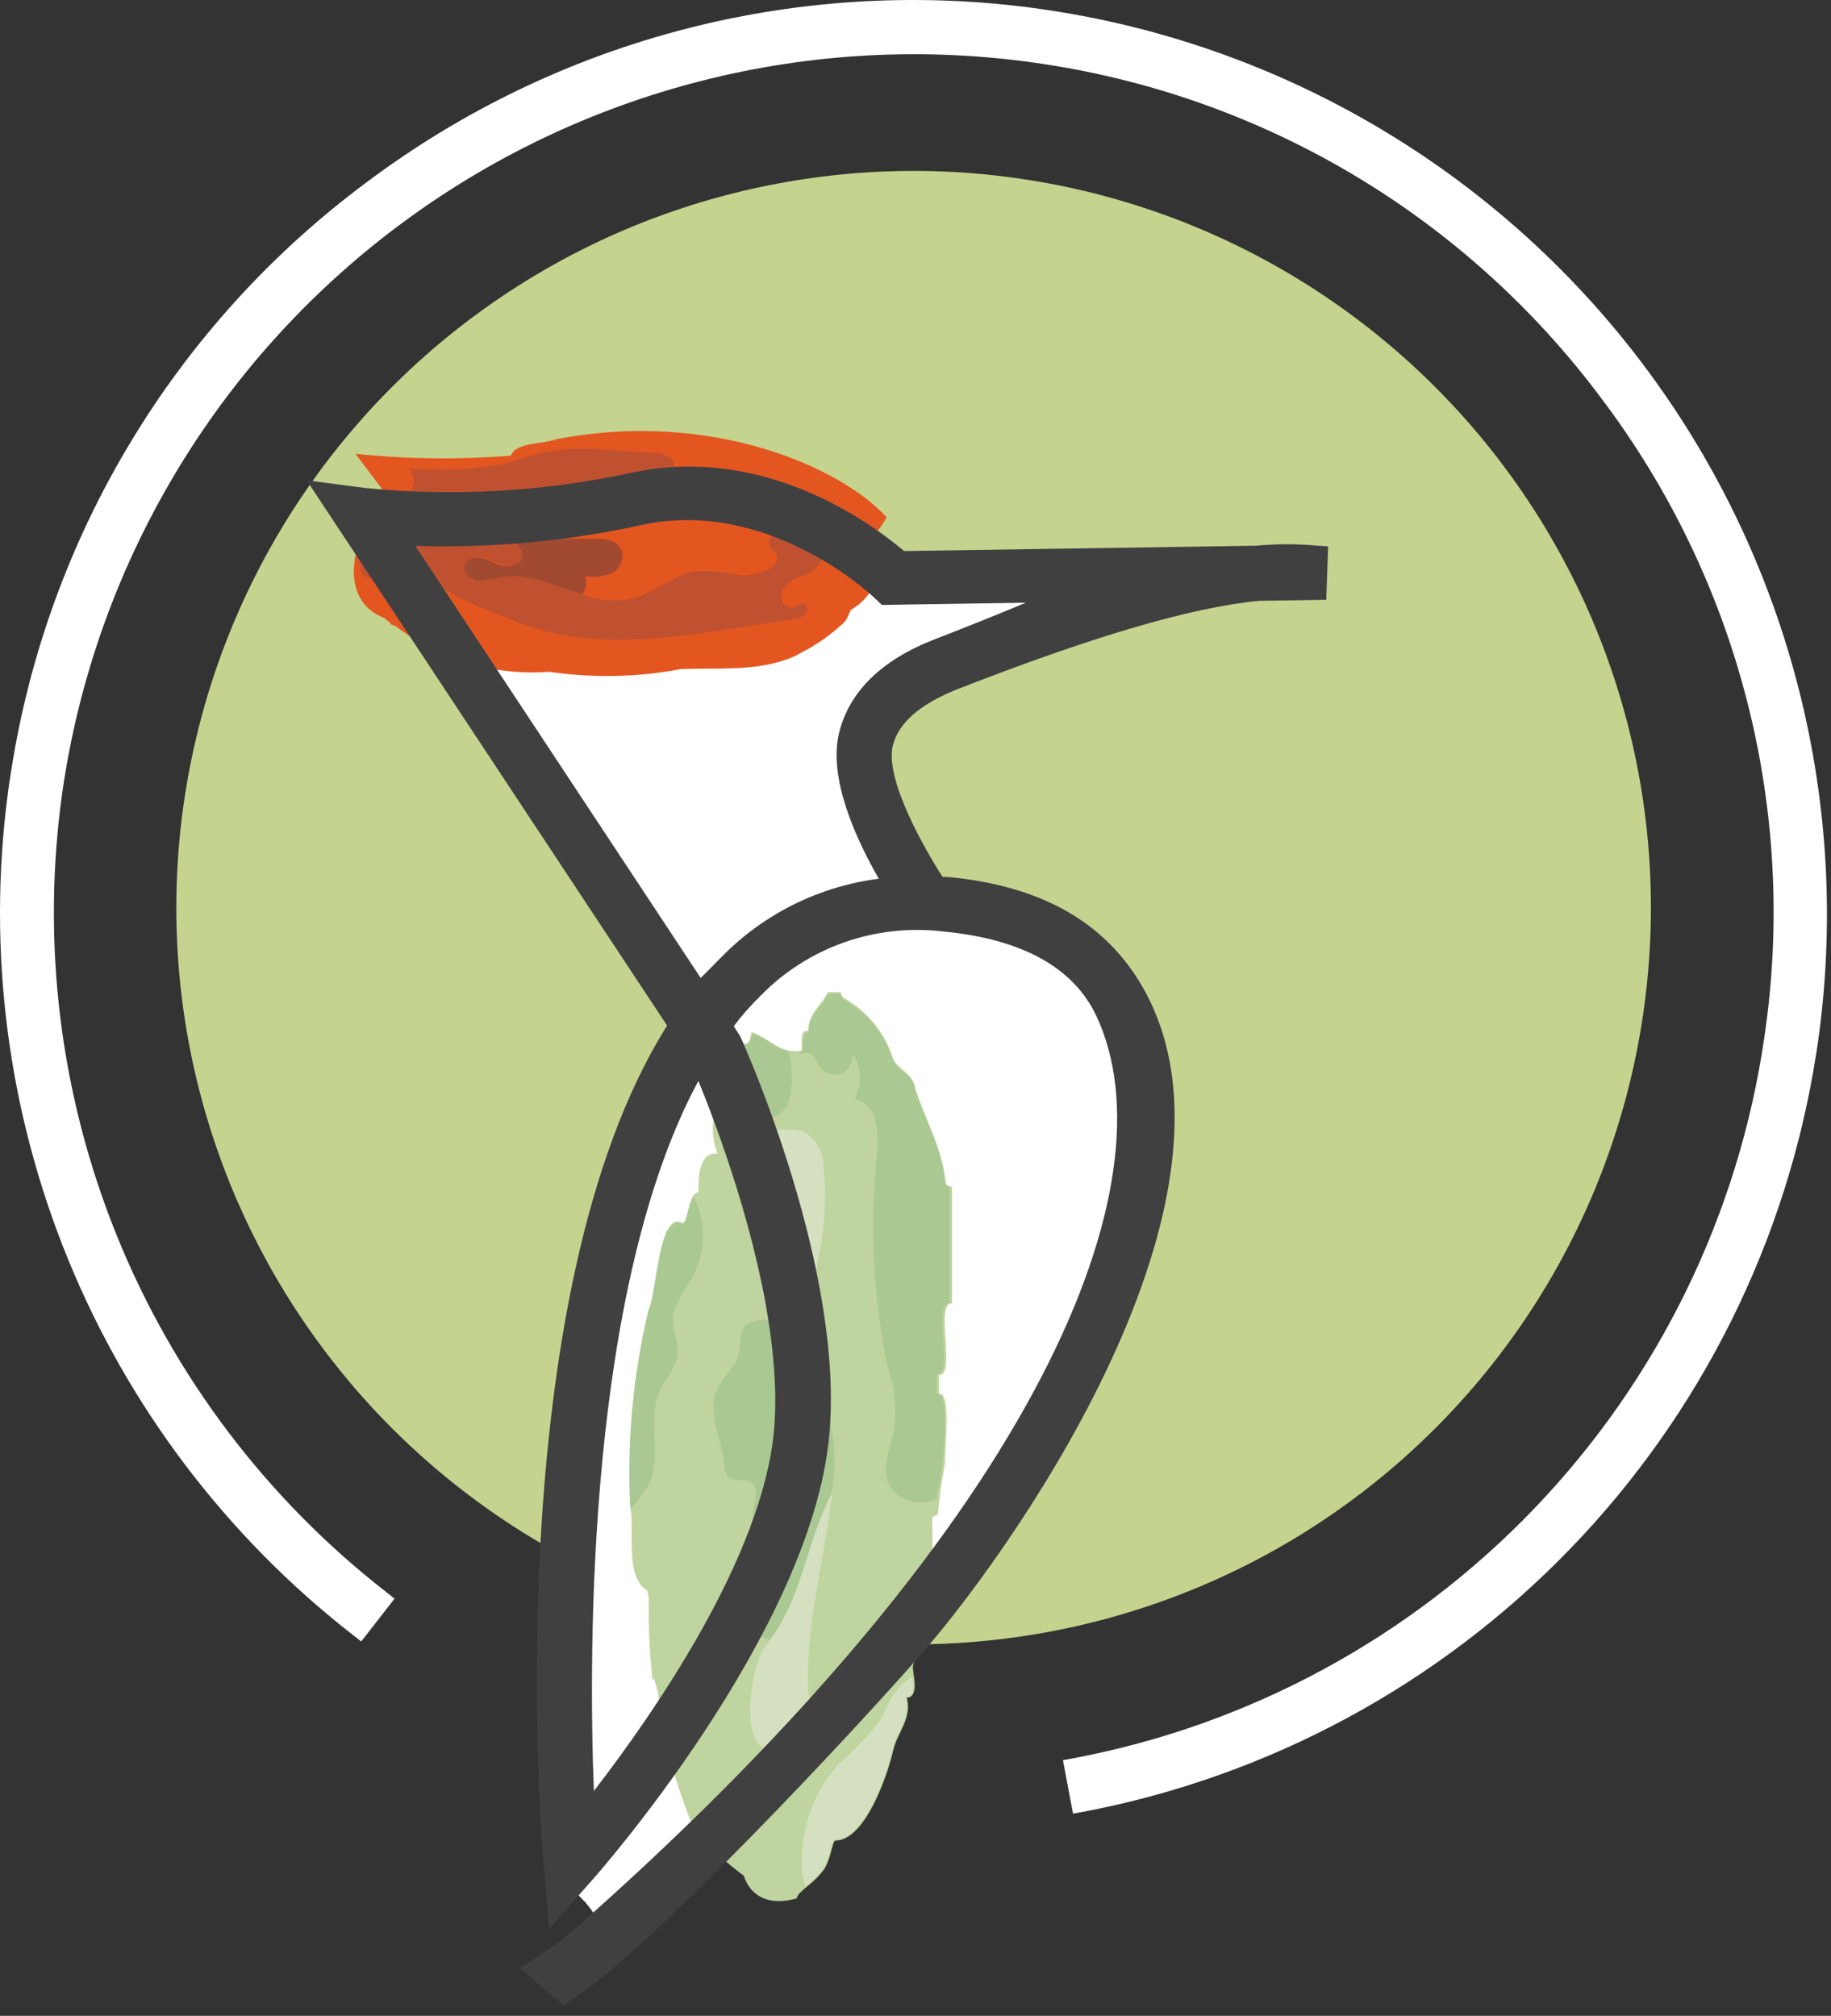 <svg width="89" height="98" viewBox="0 0 89 98" fill="none" xmlns="http://www.w3.org/2000/svg">
<rect x="0" y="0" width="89" height="98" fill="#333333" stroke="none"/>
<path d="M9.177 50.699C8.315 46.075 8.372 41.325 9.345 36.723C10.318 32.12 12.188 27.755 14.849 23.875C17.509 19.995 20.908 16.678 24.851 14.111C28.793 11.545 33.203 9.781 37.827 8.919C47.168 7.174 56.819 9.209 64.66 14.578C72.5 19.947 77.888 28.209 79.637 37.549C80.501 42.174 80.445 46.923 79.472 51.526C78.5 56.129 76.63 60.495 73.969 64.375C71.309 68.255 67.909 71.573 63.966 74.139C60.023 76.705 55.612 78.468 50.987 79.329C41.647 81.074 31.995 79.039 24.155 73.67C16.315 68.301 10.927 60.039 9.177 50.699" fill="#C4D48E"/>
<path d="M50.737 0.459C44.963 -0.379 39.08 -0.067 33.426 1.378C27.773 2.823 22.462 5.372 17.797 8.879C8.489 15.8 2.284 26.112 0.527 37.579V37.579L0.447 38.089L0.378 38.599C-0.63 46.283 0.387 54.098 3.329 61.268C6.27 68.438 11.034 74.716 17.148 79.479L17.558 79.799L19.177 77.719L18.777 77.399C12.955 72.871 8.433 66.885 5.669 60.046C2.905 53.208 1.997 45.761 3.037 38.459C4.626 27.493 10.502 17.607 19.374 10.969C28.246 4.332 39.39 1.487 50.358 3.059C55.791 3.829 61.017 5.667 65.735 8.468C70.454 11.27 74.57 14.978 77.847 19.379C81.157 23.763 83.561 28.762 84.921 34.083C86.281 39.405 86.568 44.945 85.767 50.379C84.527 59.003 80.621 67.023 74.596 73.317C68.571 79.611 60.729 83.863 52.167 85.479L51.667 85.569L52.157 88.169L52.657 88.079C61.671 86.365 69.933 81.904 76.311 75.308C82.688 68.713 86.868 60.305 88.278 51.239V51.239L88.358 50.729L88.427 50.219C89.944 38.635 86.838 26.919 79.783 17.607C72.728 8.294 62.29 2.134 50.727 0.459" fill="white"/>
<path d="M54.379 49.459C57.089 54.529 54.799 61.569 52.379 66.589C49.996 71.478 47.002 76.044 43.469 80.179C40.379 83.649 33.539 90.989 29.279 94.709V94.469C29.289 94.376 29.289 94.282 29.279 94.189V93.999L29.219 93.829C29.076 93.352 28.83 92.911 28.499 92.539L28.439 92.459L28.369 92.399L27.799 91.799L27.739 91.089C27.649 89.979 25.559 63.839 33.539 51.159L34.029 50.379L17.719 25.699C22.092 26.118 26.504 25.862 30.799 24.939C36.539 23.649 41.199 26.939 42.939 28.419L43.339 28.759L59.579 28.509C54.882 29.464 50.29 30.877 45.869 32.729C43.649 33.589 42.329 34.839 41.929 36.429C41.369 38.719 43.569 42.429 44.539 43.929L44.919 44.499L45.799 44.589C50.029 44.939 52.829 46.539 54.379 49.459Z" fill="white"/>
<path d="M39.147 50.189C39.082 50.386 39.028 50.586 38.987 50.789C38.967 50.539 38.957 50.269 39.147 50.189Z" fill="#B7D0B9"/>
<path d="M44.648 73.059C44.535 73.744 44.347 74.415 44.088 75.059C43.853 75.54 43.646 76.034 43.468 76.539C43.258 77.49 43.197 78.469 43.288 79.439C43.385 80.412 43.194 81.393 42.738 82.259C42.496 82.682 42.113 83.005 41.655 83.172C41.197 83.338 40.695 83.337 40.238 83.169C40.398 82.539 40.548 81.909 40.698 81.279C41.669 78.172 42.148 74.933 42.118 71.679C42.074 70.966 42.074 70.252 42.118 69.539C42.208 68.859 42.548 67.119 43.218 66.649C43.507 67.552 43.609 68.505 43.518 69.449C43.358 70.369 42.848 71.329 43.228 72.189C43.365 72.448 43.569 72.666 43.819 72.819C44.069 72.972 44.355 73.055 44.648 73.059V73.059Z" fill="#CBDBB0"/>
<path d="M46.277 57.709V63.369C45.417 63.269 46.497 66.929 45.647 66.829V67.769C46.267 67.619 45.897 70.639 45.937 71.129C45.775 71.955 45.658 72.79 45.587 73.629C45.587 73.629 45.417 73.699 45.327 73.739C45.247 74.589 45.587 76.479 44.697 76.879C44.427 77.439 45.237 77.879 44.887 78.399C44.537 78.919 44.717 79.499 44.727 80.029C44.737 80.559 44.327 80.709 44.377 81.149C44.427 81.589 44.647 82.499 44.077 82.539C44.347 83.539 43.607 84.239 43.417 85.099C43.127 86.369 42.037 89.469 40.617 89.479C40.447 89.479 40.407 90.369 40.047 90.889C39.567 91.579 38.757 91.959 38.727 92.289C36.557 92.899 36.167 91.199 36.157 91.189C35.283 90.544 34.479 89.811 33.757 88.999C33.757 88.899 33.687 88.619 33.607 88.609C32.766 86.538 32.214 84.361 31.967 82.139C31.963 82.212 31.963 82.286 31.967 82.359C31.967 82.079 31.827 81.819 31.787 81.539C31.792 81.599 31.792 81.659 31.787 81.719C31.787 81.669 31.787 81.639 31.717 81.649C31.571 80.341 31.511 79.025 31.537 77.709C31.537 77.579 31.487 77.459 31.457 77.329C30.327 76.599 30.877 74.409 30.627 73.199C30.472 69.989 30.775 66.773 31.527 63.649C31.917 62.919 31.997 58.789 33.187 59.459C33.187 59.459 33.187 59.459 33.327 59.299C33.497 58.689 33.597 57.959 33.947 57.969C33.947 57.309 33.947 55.969 34.887 56.089C34.147 54.299 35.347 52.819 35.587 50.739C36.277 50.739 36.407 50.909 36.527 50.179C37.417 50.449 37.947 51.309 38.977 51.059C39.027 50.739 38.797 50.059 39.297 50.109C39.247 49.309 39.937 48.869 40.237 48.229H40.867C40.867 48.319 40.917 48.439 40.977 48.489C42.149 49.135 43.023 50.211 43.417 51.489C43.687 52.009 44.417 52.209 44.487 52.919C44.987 54.439 45.827 55.859 45.957 57.499C45.987 57.639 46.157 57.669 46.277 57.709Z" fill="#BFD49E"/>
<path d="M39.277 84.119C39.647 83.549 39.377 82.799 39.277 82.119C39.167 78.849 40.137 75.589 40.467 72.339C39.257 74.929 38.867 77.949 37.077 80.199C36.527 81.289 36.017 84.139 37.077 84.989C37.787 85.319 38.827 84.699 39.277 84.119Z" fill="#D5E0C0"/>
<path d="M38.816 65.059C38.991 65.271 39.22 65.433 39.478 65.528C39.736 65.623 40.015 65.647 40.286 65.599C39.647 64.186 39.476 62.606 39.796 61.089C40.108 59.576 40.182 58.024 40.016 56.489C39.983 56.202 39.888 55.925 39.738 55.678C39.588 55.432 39.386 55.22 39.146 55.059C38.556 54.769 37.846 55.059 37.216 54.809C36.896 54.679 36.426 54.249 36.156 54.599C35.886 54.949 36.306 56.449 36.366 56.909C36.646 58.549 36.946 63.909 37.506 64.089C38.016 64.299 38.467 64.632 38.816 65.059V65.059Z" fill="#D5E0C0"/>
<path d="M44.348 81.519C44.004 81.727 43.704 82.002 43.468 82.329C43.178 82.749 43.008 83.249 42.738 83.689C42.168 84.416 41.529 85.086 40.828 85.689C39.603 87.019 38.94 88.771 38.978 90.579C38.978 90.963 39.038 91.344 39.158 91.709C39.478 91.461 39.764 91.171 40.008 90.849C40.378 90.329 40.408 89.419 40.578 89.439C41.998 89.439 43.088 86.329 43.378 85.059C43.568 84.199 44.318 83.479 44.038 82.499C44.468 82.509 44.388 81.959 44.348 81.519Z" fill="#D5E0C0"/>
<path d="M45.968 57.599C45.848 55.959 44.968 54.539 44.498 53.019C44.438 52.309 43.698 52.109 43.428 51.589C43.035 50.313 42.164 49.238 40.998 48.589C40.928 48.539 40.918 48.419 40.878 48.329H40.248C39.948 48.969 39.248 49.409 39.308 50.209C39.255 50.197 39.201 50.197 39.148 50.209C39.083 50.406 39.029 50.606 38.988 50.809C39.003 50.915 39.003 51.023 38.988 51.129H38.928V51.269C39.078 51.089 39.388 51.169 39.538 51.349C39.688 51.529 39.768 51.759 39.918 51.939C40.039 52.077 40.2 52.175 40.38 52.218C40.559 52.261 40.747 52.247 40.918 52.179C41.099 52.09 41.245 51.944 41.334 51.763C41.422 51.582 41.448 51.376 41.408 51.179C41.642 51.496 41.78 51.874 41.805 52.268C41.83 52.662 41.741 53.055 41.548 53.399C41.792 53.472 42.012 53.607 42.188 53.791C42.363 53.975 42.487 54.202 42.548 54.449C42.668 54.95 42.699 55.468 42.638 55.979C42.287 59.314 42.421 62.682 43.038 65.979L43.188 66.579C43.476 67.482 43.578 68.435 43.488 69.379C43.328 70.299 42.818 71.259 43.198 72.119C43.326 72.38 43.521 72.602 43.764 72.762C44.007 72.922 44.288 73.014 44.578 73.029C44.899 73.06 45.222 73.008 45.518 72.879V72.879C45.608 72.289 45.768 71.719 45.818 71.129C45.868 70.539 46.148 67.619 45.528 67.769V66.829C46.388 66.929 45.298 63.269 46.158 63.369V57.709C46.138 57.669 45.978 57.639 45.968 57.599Z" fill="#AAC892"/>
<path d="M38.778 66.359C38.708 65.359 38.378 64.099 37.128 64.169C35.568 64.219 36.228 65.329 35.738 66.289C35.426 66.661 35.142 67.055 34.888 67.469C34.308 68.679 35.138 70.059 35.228 71.389C35.234 71.479 35.26 71.566 35.303 71.645C35.346 71.724 35.406 71.793 35.478 71.847C35.55 71.901 35.633 71.939 35.721 71.958C35.809 71.977 35.9 71.978 35.988 71.959C36.088 71.936 36.192 71.939 36.291 71.966C36.389 71.993 36.48 72.043 36.555 72.113C36.63 72.183 36.687 72.27 36.72 72.367C36.754 72.464 36.763 72.567 36.748 72.669L36.008 77.219C35.934 77.475 35.911 77.743 35.942 78.008C35.973 78.273 36.057 78.529 36.188 78.761C36.32 78.993 36.496 79.196 36.708 79.359C36.919 79.522 37.16 79.641 37.418 79.709C38.988 77.709 39.208 74.899 40.418 72.629C40.708 70.976 40.542 69.275 39.938 67.709C39.568 67.229 38.968 66.919 38.778 66.359Z" fill="#AAC892"/>
<path d="M33.727 58.159C33.542 58.535 33.41 58.936 33.337 59.349C33.237 59.479 33.177 59.549 33.197 59.509C32.007 58.839 31.927 62.969 31.537 63.699C30.778 66.86 30.479 70.113 30.647 73.359V73.359C30.969 72.993 31.259 72.602 31.517 72.189C32.237 70.819 31.427 69.039 32.067 67.619C32.327 67.029 32.837 66.539 32.927 65.909C33.017 65.279 32.647 64.579 32.727 63.909C32.893 63.314 33.179 62.759 33.567 62.279C33.915 61.676 34.116 60.999 34.152 60.304C34.189 59.609 34.06 58.915 33.777 58.279L33.727 58.159Z" fill="#AAC892"/>
<path d="M36.757 53.629C36.907 53.919 37.087 54.239 37.407 54.309C37.727 54.379 38.177 53.989 38.317 53.589C38.542 52.781 38.542 51.927 38.317 51.119C37.697 50.969 37.227 50.439 36.567 50.229C36.447 50.959 36.307 50.769 35.617 50.789C35.617 50.919 35.617 51.039 35.567 51.159C35.517 51.279 35.757 51.589 35.857 51.779C36.147 52.399 36.447 53.059 36.757 53.629Z" fill="#AAC892"/>
<path d="M42.529 26.679C42.379 26.609 42.259 26.509 42.099 26.439C42.493 26.06 42.83 25.626 43.099 25.149C40.879 22.709 34.548 19.889 27.009 21.359C26.409 21.599 25.079 21.489 24.829 22.149C22.315 22.354 19.787 22.324 17.279 22.059L18.979 24.319C18.694 24.472 18.45 24.691 18.268 24.959V24.959C17.038 26.399 16.518 29.199 18.658 30.039C18.701 30.024 18.746 30.024 18.788 30.039H18.658C18.748 30.129 18.908 30.199 18.968 30.299C18.968 30.369 19.128 30.389 19.229 30.439C19.828 30.895 20.467 31.297 21.139 31.639C21.139 31.749 21.358 31.769 21.518 31.809C23.154 32.497 24.929 32.788 26.698 32.659C28.821 32.971 30.981 32.927 33.089 32.529V32.529C34.789 32.459 36.618 32.639 38.228 32.059C38.466 31.982 38.694 31.878 38.908 31.749V31.749C39.678 31.357 40.388 30.859 41.019 30.269C41.218 30.069 41.239 29.849 41.369 29.639C41.71 29.451 42.004 29.188 42.227 28.869C42.451 28.55 42.598 28.184 42.658 27.799C42.828 27.389 43.038 26.989 42.529 26.679Z" fill="#E45620"/>
<path d="M29.769 27.849C29.349 28.024 28.89 28.086 28.439 28.029C28.498 28.182 28.511 28.349 28.475 28.509C28.44 28.669 28.357 28.816 28.239 28.929C26.929 28.519 25.609 27.859 24.239 28.109C23.887 28.208 23.524 28.259 23.159 28.259C22.799 28.209 22.439 27.899 22.509 27.539C22.579 27.179 23.069 27.039 23.429 27.119C23.789 27.199 24.119 27.439 24.429 27.509C24.739 27.579 25.279 27.439 25.329 27.069C25.429 26.439 23.169 25.229 24.949 25.179C25.618 25.266 26.264 25.483 26.849 25.819C26.896 25.925 26.968 26.017 27.059 26.089C27.229 26.174 27.42 26.209 27.609 26.189H28.779C29.054 26.168 29.33 26.189 29.599 26.249C29.734 26.282 29.86 26.344 29.967 26.433C30.075 26.521 30.161 26.633 30.219 26.759C30.279 26.965 30.268 27.185 30.186 27.383C30.104 27.582 29.957 27.746 29.769 27.849V27.849Z" fill="#A14A31"/>
<path d="M39.938 27.239C39.85 27.423 39.723 27.587 39.566 27.718C39.409 27.849 39.226 27.945 39.029 27.999C38.627 28.098 38.273 28.335 38.029 28.669C37.839 29.029 38.099 29.609 38.499 29.519C38.699 29.519 38.869 29.279 39.069 29.349C39.269 29.419 39.279 29.719 39.139 29.869C38.978 30.004 38.778 30.084 38.569 30.099L35.799 30.529C32.539 31.029 29.128 31.529 25.968 30.529C25.369 30.339 24.779 30.109 24.198 29.869C23.113 29.479 22.077 28.966 21.109 28.339C20.765 28.069 20.396 27.831 20.009 27.629C19.812 27.533 19.597 27.483 19.379 27.483C19.16 27.483 18.945 27.533 18.749 27.629C18.429 27.809 18.139 28.179 17.799 28.059C17.459 27.939 17.449 27.399 17.589 27.059C17.898 26.275 18.38 25.571 18.999 24.999C19.355 24.712 19.668 24.375 19.928 23.999C20.059 23.813 20.123 23.587 20.108 23.36C20.094 23.133 20.002 22.917 19.849 22.749C21.411 22.905 22.987 22.834 24.529 22.539C25.259 22.349 25.968 22.069 26.709 21.929C27.633 21.799 28.57 21.779 29.499 21.869L31.669 22.009C32.108 22.009 32.669 22.139 32.759 22.559C32.785 22.691 32.774 22.828 32.727 22.953C32.679 23.079 32.596 23.188 32.489 23.269C32.266 23.428 32.009 23.535 31.739 23.579C30.842 23.796 29.918 23.873 28.999 23.809C28.613 23.746 28.218 23.78 27.849 23.909C27.489 24.069 27.249 24.549 27.489 24.859C27.729 25.169 27.829 25.099 28.019 25.209C28.209 25.319 28.399 25.499 28.349 25.709C28.299 25.919 27.948 26.019 27.698 25.989C27.429 25.959 27.166 25.889 26.919 25.779C26.333 25.444 25.688 25.226 25.019 25.139C23.239 25.189 25.499 26.399 25.399 27.029C25.399 27.399 24.869 27.549 24.499 27.469C24.129 27.389 23.819 27.169 23.499 27.079C23.179 26.989 22.659 27.129 22.579 27.499C22.499 27.869 22.869 28.169 23.229 28.219C23.594 28.218 23.957 28.168 24.309 28.069C25.639 27.819 26.959 28.479 28.309 28.889C29.085 29.191 29.932 29.264 30.749 29.099C31.809 28.829 32.669 27.949 33.749 27.779C34.385 27.733 35.025 27.776 35.649 27.909C36.279 28.038 36.935 27.927 37.489 27.599C37.596 27.54 37.681 27.447 37.731 27.335C37.782 27.224 37.795 27.099 37.769 26.979C37.689 26.819 37.498 26.739 37.419 26.579C37.376 26.466 37.377 26.341 37.422 26.228C37.466 26.115 37.55 26.023 37.658 25.969C37.877 25.867 38.12 25.829 38.359 25.859C38.771 25.856 39.177 25.96 39.539 26.159C39.709 26.276 39.838 26.442 39.91 26.636C39.981 26.829 39.991 27.04 39.938 27.239Z" fill="#C05130"/>
<path d="M64.056 26.529C63.059 26.436 62.054 26.436 61.056 26.529L43.946 26.789C42.276 25.379 37.046 21.549 30.576 23.009C26.379 23.904 22.068 24.147 17.796 23.729L14.906 23.349L32.426 49.859C24.156 62.999 26.316 89.529 26.426 90.659L26.696 93.769L28.756 91.429C28.866 91.319 39.406 79.429 40.306 69.809C41.066 61.739 36.216 50.889 35.976 50.369L35.666 49.889C36.065 49.36 36.503 48.862 36.976 48.399C38.111 47.241 39.496 46.357 41.025 45.816C42.553 45.276 44.186 45.092 45.796 45.279C49.656 45.639 52.176 47.019 53.296 49.399C57.036 57.399 50.696 73.599 28.296 93.459C28.196 93.549 27.656 94.019 27.196 94.379C26.736 94.739 25.276 95.679 25.276 95.679L27.366 97.489L27.686 97.289C31.506 94.919 41.686 83.949 44.606 80.609C48.606 76.139 61.286 58.739 55.696 48.269C53.976 45.059 50.896 43.069 46.016 42.629H45.816C44.966 41.319 42.996 37.879 43.397 36.249C43.676 35.139 44.706 34.249 46.476 33.529C53.026 30.969 57.856 29.529 61.206 29.209L64.466 29.159L64.556 26.559L64.056 26.529ZM37.617 69.599C37.036 75.689 31.837 83.219 28.866 87.069C28.596 80.019 28.566 62.539 33.946 52.549C35.076 55.309 38.176 63.579 37.617 69.599ZM45.486 31.059C42.866 32.059 41.276 33.619 40.786 35.629C40.246 37.819 41.606 40.789 42.716 42.719C39.805 43.091 37.105 44.437 35.056 46.539C34.716 46.869 34.396 47.229 34.056 47.539L20.186 26.539C23.854 26.653 27.521 26.317 31.106 25.539C37.206 24.159 42.256 28.829 42.466 29.029L42.867 29.409L49.867 29.299C48.54 29.852 47.08 30.439 45.486 31.059Z" fill="#404041"/>
</svg>

